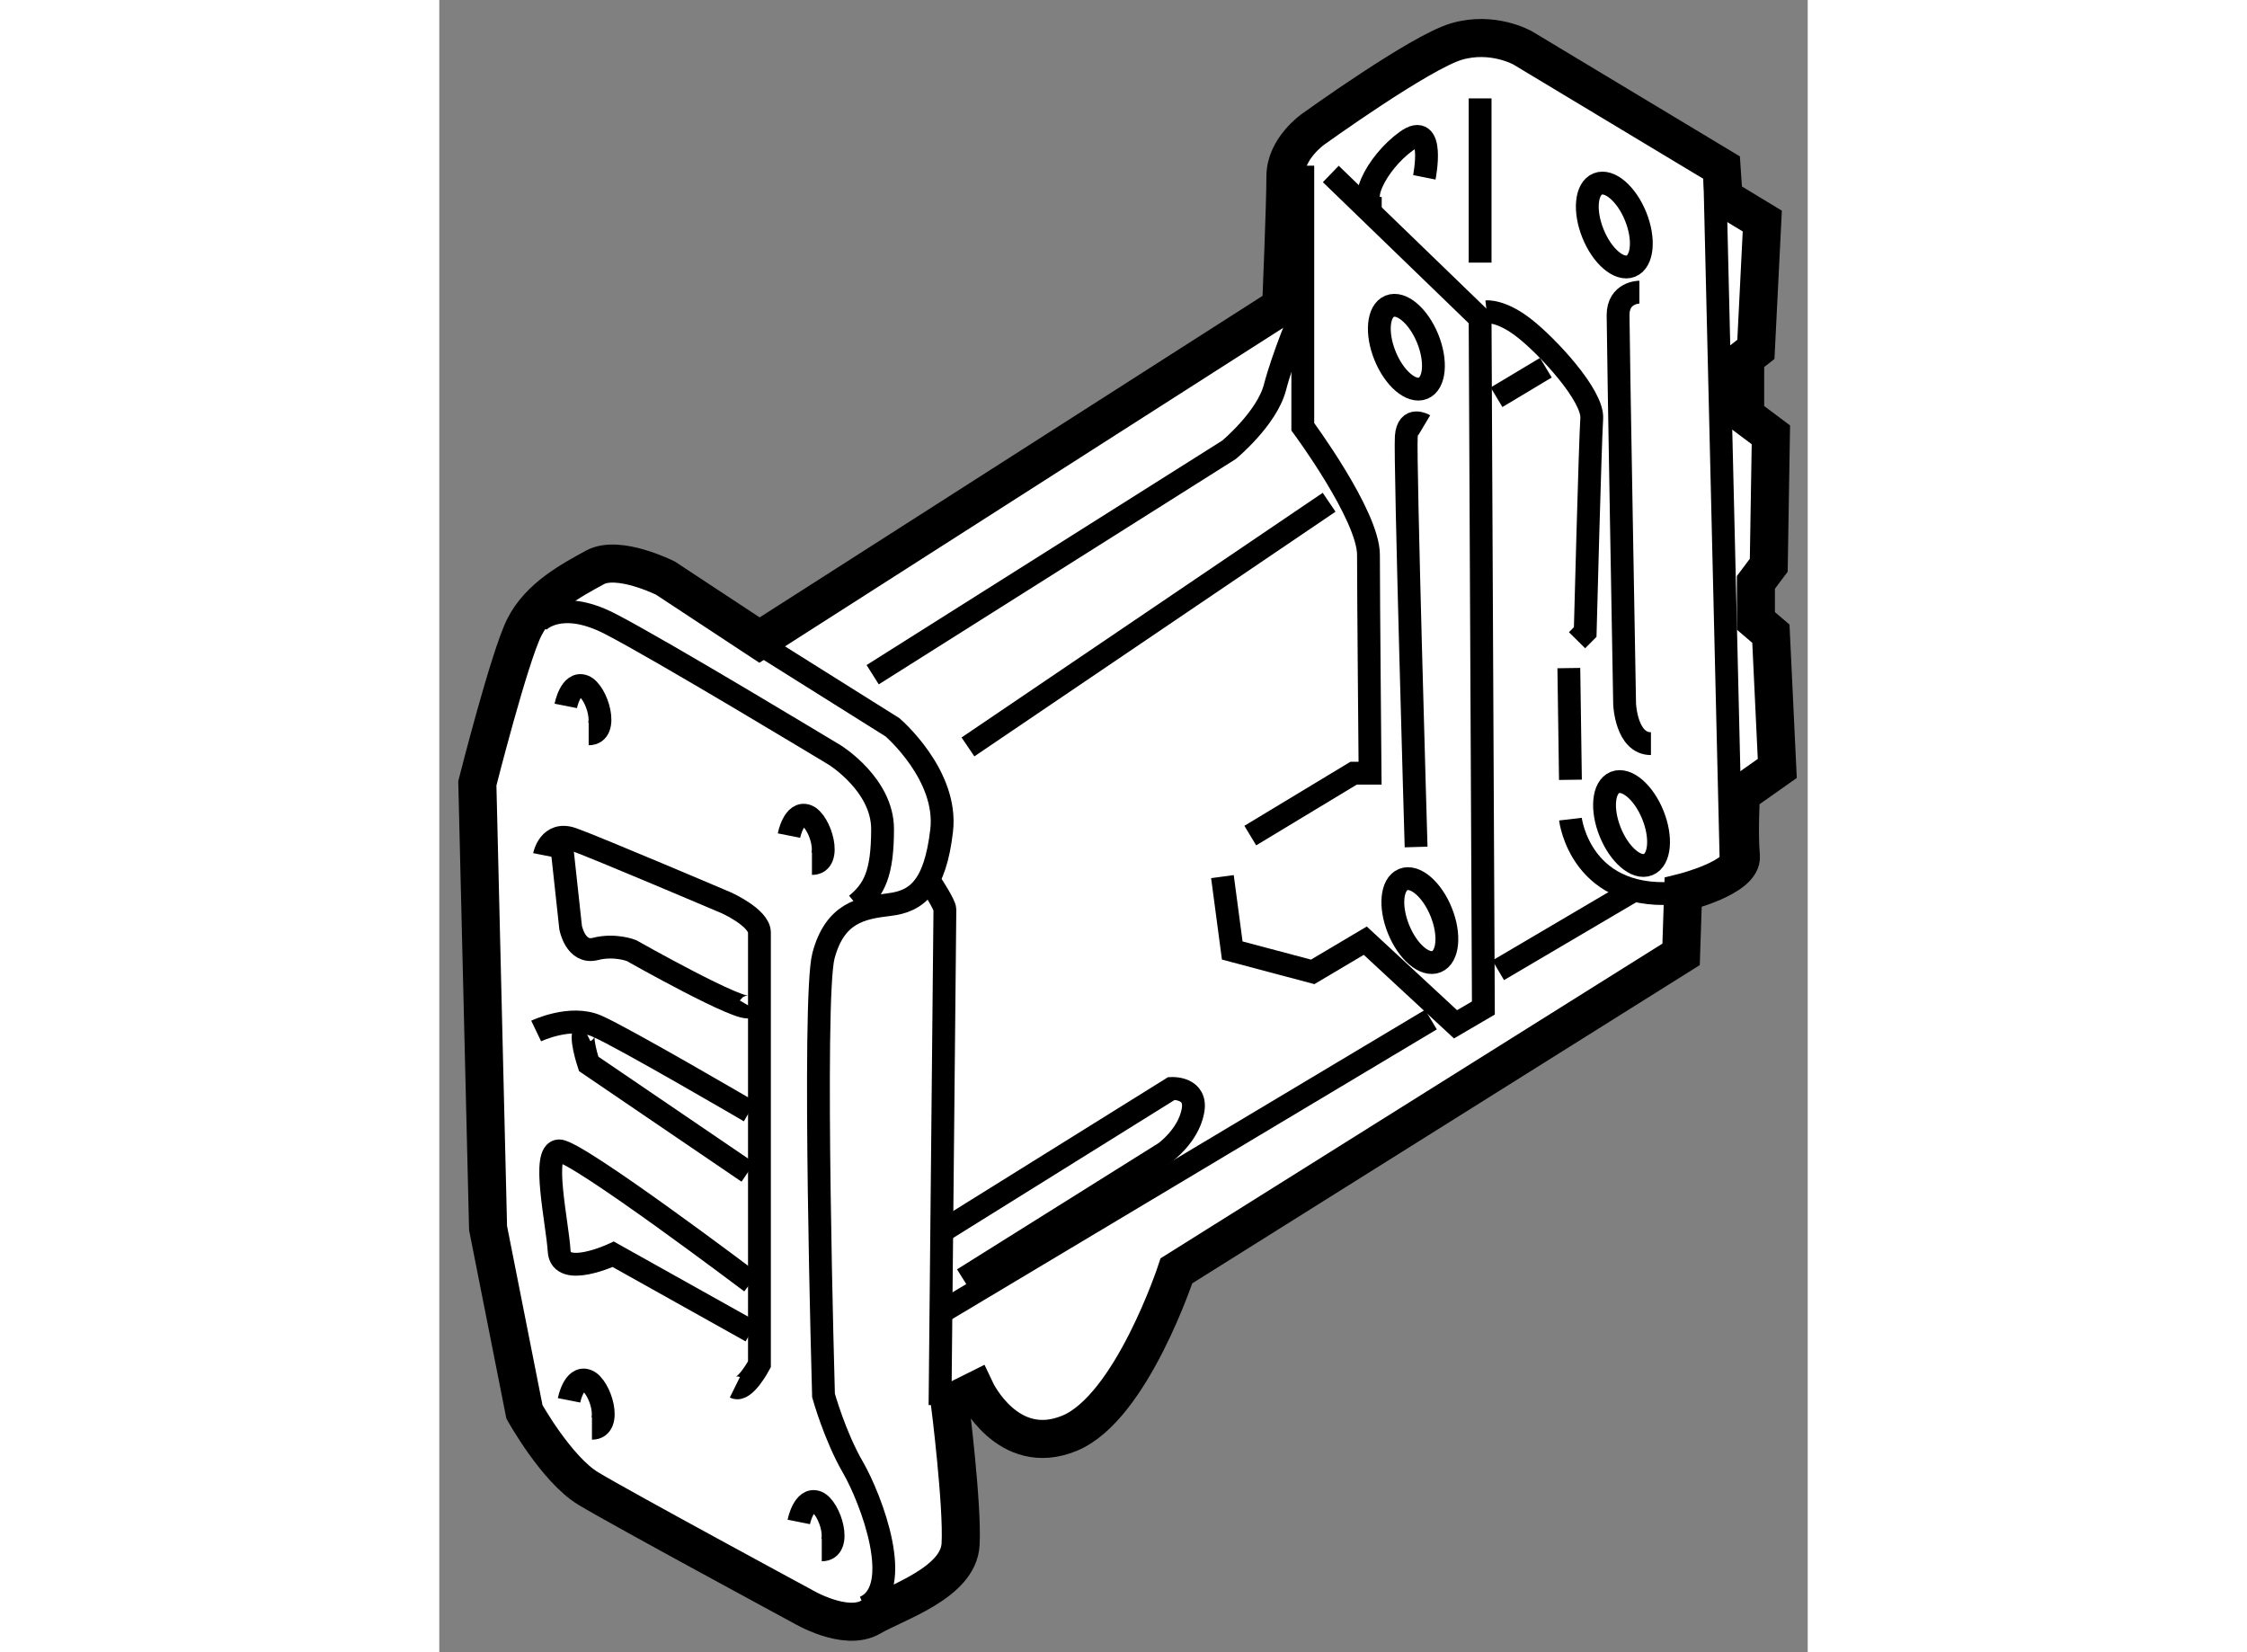 <?xml version="1.0" encoding="utf-8"?>
<!-- Generator: Adobe Illustrator 15.1.0, SVG Export Plug-In . SVG Version: 6.00 Build 0)  -->
<!DOCTYPE svg PUBLIC "-//W3C//DTD SVG 1.1//EN" "http://www.w3.org/Graphics/SVG/1.1/DTD/svg11.dtd">
<svg version="1.1" xmlns="http://www.w3.org/2000/svg" xmlns:xlink="http://www.w3.org/1999/xlink" x="0px" y="0px" width="244.8px"
	 height="180px" viewBox="30.095 109.896 17.982 21.711" enable-background="new 0 0 244.8 180" xml:space="preserve">
	
<rect x="30.095" y="109.896" width="17.982" height="21.711" fill="#808080" stroke="none"/>
	
<g><path fill="#FFFFFF" stroke="#000000" stroke-width="0.5" d="M46.972,112.493l-0.027-0.395l-2.613-1.572
				c0,0-0.393-0.225-0.871-0.084c-0.478,0.14-1.882,1.151-1.882,1.151s-0.365,0.253-0.365,0.618s-0.056,1.713-0.056,1.713
				l-6.855,4.383l-1.236-0.814c0,0-0.617-0.31-0.926-0.141c-0.31,0.169-0.73,0.393-0.928,0.786s-0.618,2.051-0.618,2.051l0.141,5.845
				l0.478,2.415c0,0,0.422,0.758,0.843,1.01c0.421,0.254,2.81,1.545,2.81,1.545s0.563,0.338,0.898,0.141
				c0.338-0.195,1.152-0.449,1.18-0.955c0.029-0.506-0.14-1.854-0.14-1.854l0.337-0.168c0,0,0.422,0.898,1.236,0.561
				c0.814-0.336,1.404-2.134,1.404-2.134l6.631-4.158l0.027-0.814c0,0,0.787-0.196,0.759-0.478s0-0.814,0-0.814l0.478-0.337
				l-0.084-1.771l-0.197-0.168v-0.506l0.169-0.225l0.028-1.714l-0.338-0.253v-0.759l0.141-0.111l0.084-1.686L46.972,112.493z"></path><path fill="none" stroke="#000000" stroke-width="0.3" d="M34.366,118.396l1.684,1.057c0,0,0.733,0.626,0.646,1.359
				c-0.086,0.733-0.323,0.928-0.689,0.971c-0.367,0.043-0.713,0.109-0.863,0.67s0,5.78,0,5.78s0.15,0.539,0.389,0.949
				c0.236,0.41,0.689,1.596,0.15,1.834"></path><path fill="none" stroke="#000000" stroke-width="0.3" d="M36.567,121.523c0,0,0.172,0.261,0.172,0.325s-0.064,6.513-0.064,6.513"></path><path fill="none" stroke="#000000" stroke-width="0.3" d="M31.476,121.136c0,0,0.064-0.323,0.367-0.216s2.027,0.841,2.027,0.841
				s0.432,0.195,0.432,0.389c0,0.195,0,5.673,0,5.673s-0.193,0.367-0.323,0.303"></path><path fill="none" stroke="#000000" stroke-width="0.3" d="M34.194,127.392l-1.813-1.014c0,0-0.689,0.322-0.711-0.043
				c-0.022-0.367-0.238-1.316,0-1.316c0.236,0,2.523,1.727,2.523,1.727"></path><path fill="none" stroke="#000000" stroke-width="0.3" d="M34.151,125.3l-2.093-1.424c0,0-0.13-0.389-0.044-0.432"></path><path fill="none" stroke="#000000" stroke-width="0.3" d="M31.368,123.444c0,0,0.453-0.217,0.799-0.064
				c0.345,0.15,2.006,1.121,2.006,1.121"></path><path fill="none" stroke="#000000" stroke-width="0.3" d="M31.692,120.898l0.129,1.187c0,0,0.064,0.346,0.324,0.281
				c0.258-0.066,0.475,0.021,0.475,0.021s1.488,0.842,1.553,0.732"></path><path fill="none" stroke="#000000" stroke-width="0.3" d="M31.39,118.072c0,0,0.28-0.323,0.949,0.021s2.955,1.726,2.955,1.726
				s0.626,0.388,0.626,0.971s-0.108,0.798-0.345,0.992"></path><path fill="none" stroke="#000000" stroke-width="0.3" d="M34.69,120.876c0,0,0.064-0.324,0.237-0.259s0.346,0.626,0.065,0.626"></path><path fill="none" stroke="#000000" stroke-width="0.3" d="M31.757,119.172c0,0,0.064-0.324,0.236-0.259
				c0.173,0.065,0.346,0.626,0.065,0.626"></path><path fill="none" stroke="#000000" stroke-width="0.3" d="M31.8,128.297c0,0,0.064-0.324,0.236-0.258
				c0.173,0.064,0.346,0.625,0.065,0.625"></path><path fill="none" stroke="#000000" stroke-width="0.3" d="M34.819,129.895c0,0,0.065-0.324,0.238-0.26
				c0.172,0.066,0.346,0.627,0.064,0.627"></path><path fill="none" stroke="#000000" stroke-width="0.3" d="M36.739,126.054l2.978-1.855c0,0,0.346-0.02,0.28,0.303
				c-0.064,0.324-0.366,0.539-0.366,0.539l-2.653,1.662"></path><line fill="none" stroke="#000000" stroke-width="0.3" x1="36.739" y1="127.112" x2="43.126" y2="123.294"></line><path fill="none" stroke="#000000" stroke-width="0.3" d="M35.79,118.762l4.682-2.955c0,0,0.497-0.411,0.604-0.82
				s0.345-0.971,0.345-0.971"></path><path fill="none" stroke="#000000" stroke-width="0.3" d="M41.442,112.073v3.431c0,0,0.863,1.165,0.863,1.683
				s0.021,2.869,0.021,2.869h-0.216l-1.358,0.82"></path><polyline fill="none" stroke="#000000" stroke-width="0.3" points="40.386,121.415 40.515,122.386 41.572,122.667 42.263,122.257 
				43.449,123.356 43.815,123.142 43.772,114.08 41.81,112.182 		"></polyline><ellipse transform="matrix(0.926 -0.377 0.377 0.926 -39.983 24.549)" fill="none" stroke="#000000" stroke-width="0.3" cx="42.781" cy="114.512" rx="0.302" ry="0.582"></ellipse><ellipse transform="matrix(0.927 -0.375 0.375 0.927 -39.013 25.347)" fill="none" stroke="#000000" stroke-width="0.3" cx="45.564" cy="112.829" rx="0.302" ry="0.582"></ellipse><ellipse transform="matrix(0.927 -0.375 0.375 0.927 -41.915 25.937)" fill="none" stroke="#000000" stroke-width="0.3" cx="45.736" cy="120.746" rx="0.302" ry="0.582"></ellipse><ellipse transform="matrix(0.927 -0.375 0.375 0.927 -42.595 24.987)" fill="none" stroke="#000000" stroke-width="0.3" cx="42.953" cy="122.021" rx="0.302" ry="0.582"></ellipse><path fill="none" stroke="#000000" stroke-width="0.3" d="M43.858,113.993c0,0,0.194-0.021,0.496,0.217
				c0.303,0.236,0.906,0.884,0.885,1.186c-0.021,0.303-0.086,2.805-0.086,2.805l-0.107,0.108"></path><line fill="none" stroke="#000000" stroke-width="0.3" x1="44.938" y1="118.675" x2="44.959" y2="120.143"></line><line fill="none" stroke="#000000" stroke-width="0.3" x1="46.857" y1="112.247" x2="47.073" y2="121.329"></line><path fill="none" stroke="#000000" stroke-width="0.3" d="M44.959,120.66c0,0,0.133,1.126,1.479,0.962"></path><line fill="none" stroke="#000000" stroke-width="0.3" x1="45.844" y1="121.566" x2="44.01" y2="122.646"></line><path fill="none" stroke="#000000" stroke-width="0.3" d="M43.039,115.482c0,0-0.216-0.129-0.237,0.151s0.129,5.393,0.129,5.393"></path><path fill="none" stroke="#000000" stroke-width="0.3" d="M45.865,113.735c0,0-0.28,0-0.28,0.302s0.086,5.112,0.086,5.112
				s0.021,0.519,0.346,0.519"></path><line fill="none" stroke="#000000" stroke-width="0.3" x1="44.636" y1="114.728" x2="43.988" y2="115.116"></line><line fill="none" stroke="#000000" stroke-width="0.3" x1="41.788" y1="116.496" x2="37.042" y2="119.711"></line><path fill="none" stroke="#000000" stroke-width="0.3" d="M43.039,112.226c0,0,0.151-0.756-0.237-0.475
				c-0.389,0.279-0.711,0.884-0.323,0.884"></path><line fill="none" stroke="#000000" stroke-width="0.3" x1="43.772" y1="111.189" x2="43.772" y2="113.347"></line></g>


</svg>